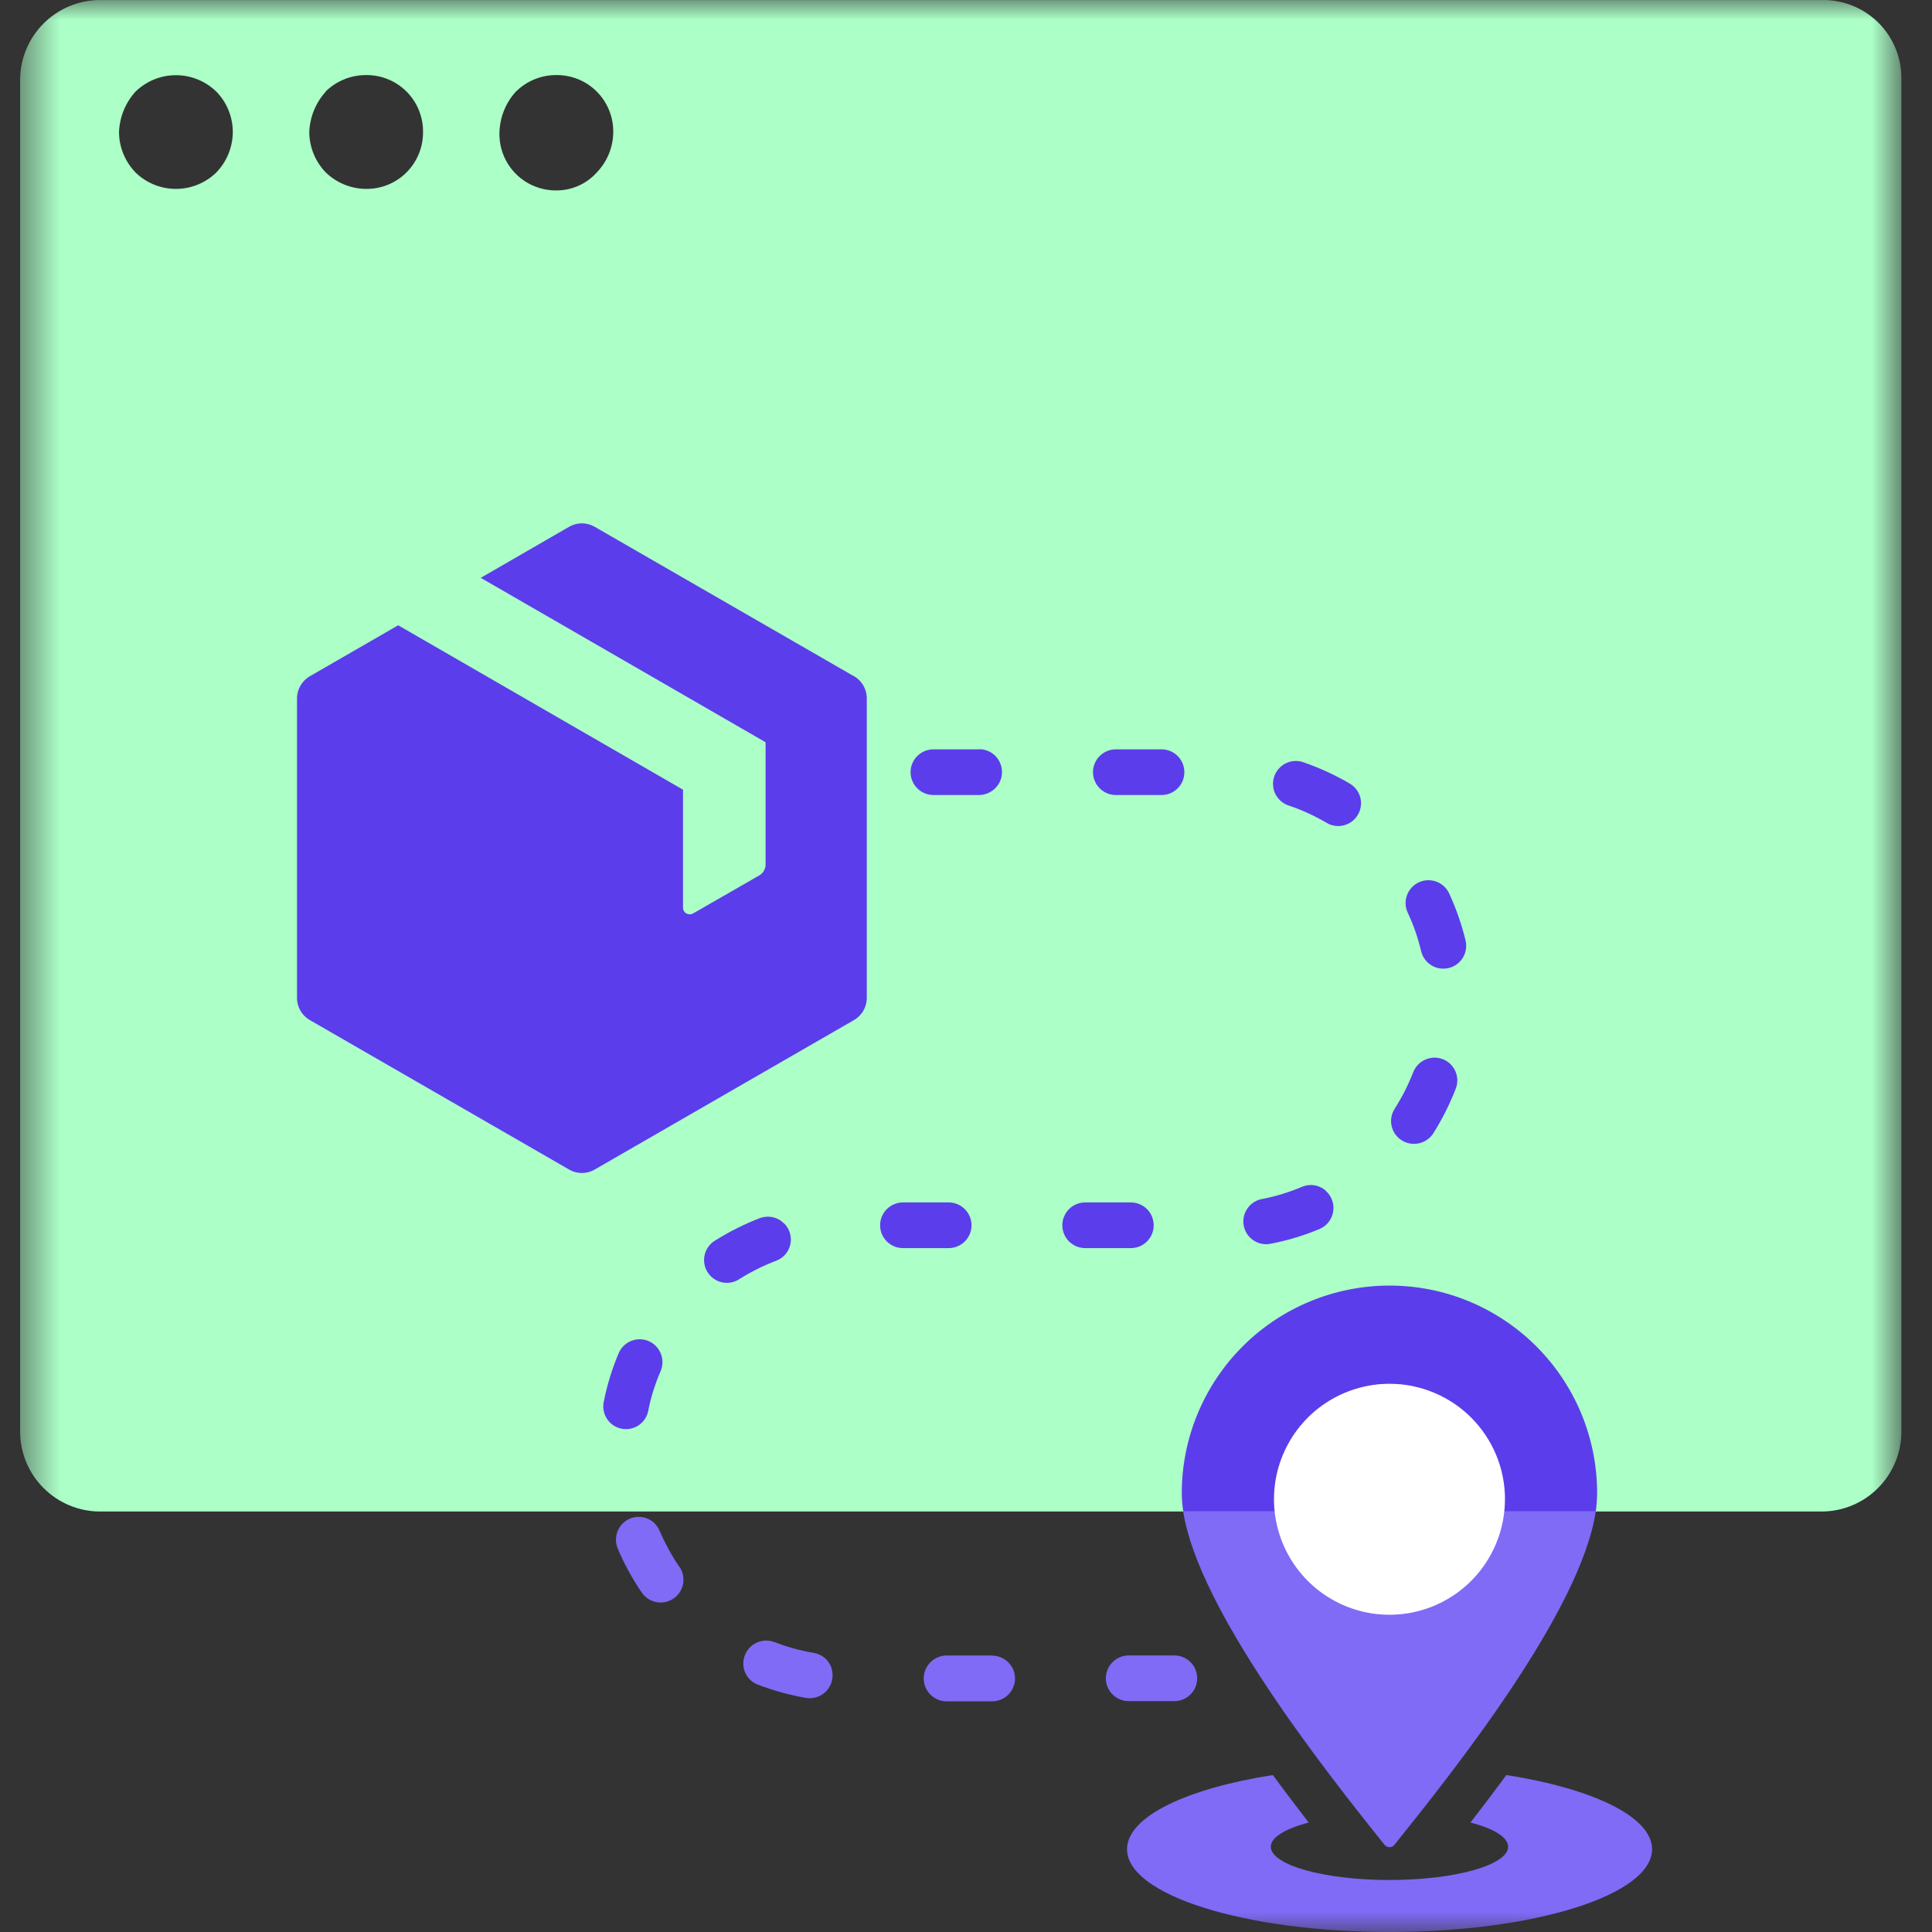 <svg width="48" height="48" viewBox="0 0 48 48" fill="none" xmlns="http://www.w3.org/2000/svg">
<rect x="0" y="0" width="48" height="48" fill="#333333" stroke="none"/>
<mask id="mask0_2022_7473" style="mask-type:luminance" maskUnits="userSpaceOnUse" x="0" y="0" width="48" height="48">
<path d="M47.24 0H0.5V48H47.24V0Z" fill="white"/>
</mask>
<g mask="url(#mask0_2022_7473)">
<path d="M45.267 0.001H2.472C1.95 0.005 1.45 0.215 1.081 0.585C0.712 0.954 0.503 1.455 0.5 1.977L0.5 35.577C0.503 36.099 0.712 36.6 1.081 36.969C1.45 37.339 1.95 37.549 2.472 37.553H45.267C45.79 37.55 46.29 37.34 46.659 36.97C47.028 36.6 47.237 36.1 47.239 35.577V1.977C47.244 1.716 47.197 1.457 47.1 1.216C47.003 0.974 46.858 0.754 46.673 0.569C46.489 0.385 46.27 0.24 46.028 0.142C45.786 0.044 45.528 -0.004 45.267 0.001ZM12.82 2.274C13.086 2.011 13.446 1.864 13.82 1.865C14.006 1.863 14.191 1.898 14.364 1.968C14.536 2.038 14.693 2.142 14.825 2.274C14.957 2.405 15.061 2.562 15.131 2.734C15.202 2.906 15.238 3.091 15.236 3.277C15.235 3.653 15.088 4.014 14.827 4.284C14.7 4.426 14.545 4.539 14.371 4.616C14.198 4.693 14.01 4.732 13.82 4.731C13.634 4.733 13.449 4.697 13.277 4.626C13.104 4.556 12.948 4.452 12.817 4.32C12.685 4.188 12.581 4.031 12.511 3.859C12.441 3.686 12.406 3.501 12.408 3.315C12.413 2.93 12.558 2.56 12.817 2.275M8.088 2.275C8.358 2.01 8.722 1.863 9.1 1.865C9.286 1.864 9.47 1.899 9.642 1.97C9.813 2.04 9.969 2.144 10.101 2.276C10.232 2.407 10.336 2.563 10.406 2.735C10.476 2.907 10.512 3.091 10.51 3.277C10.512 3.463 10.477 3.648 10.407 3.82C10.337 3.992 10.233 4.149 10.102 4.281C9.971 4.413 9.815 4.517 9.643 4.588C9.47 4.659 9.286 4.694 9.1 4.693C8.724 4.692 8.363 4.545 8.093 4.284C7.832 4.014 7.685 3.653 7.684 3.277C7.699 2.906 7.844 2.552 8.093 2.277M5.375 4.284C5.107 4.547 4.746 4.693 4.37 4.693C3.995 4.693 3.634 4.547 3.366 4.284C3.105 4.014 2.958 3.653 2.957 3.277C2.972 2.906 3.117 2.552 3.366 2.277C3.634 2.015 3.995 1.868 4.37 1.868C4.746 1.868 5.107 2.015 5.375 2.277C5.636 2.544 5.783 2.903 5.784 3.277C5.783 3.653 5.636 4.014 5.375 4.284Z" fill="#ABFFC7"/>
<path fill-rule="evenodd" clip-rule="evenodd" d="M24.65 41.13H23.516C23.395 41.132 23.278 41.171 23.181 41.243C23.084 41.315 23.012 41.415 22.975 41.53C22.948 41.615 22.942 41.705 22.957 41.793C22.971 41.881 23.006 41.964 23.059 42.036C23.112 42.108 23.18 42.166 23.26 42.207C23.339 42.248 23.427 42.269 23.516 42.269H24.65C24.8 42.269 24.945 42.209 25.051 42.103C25.158 41.996 25.218 41.852 25.218 41.702C25.218 41.551 25.158 41.407 25.051 41.3C24.945 41.194 24.8 41.134 24.65 41.134" fill="#7F6BF6"/>
<path fill-rule="evenodd" clip-rule="evenodd" d="M20.669 41.473C20.64 41.368 20.582 41.274 20.501 41.202C20.42 41.129 20.32 41.082 20.213 41.064C19.879 41.008 19.551 40.917 19.235 40.795C19.148 40.763 19.055 40.752 18.963 40.764C18.871 40.776 18.784 40.81 18.708 40.863C18.632 40.917 18.571 40.988 18.529 41.07C18.487 41.153 18.465 41.245 18.467 41.337C18.468 41.45 18.504 41.56 18.568 41.652C18.633 41.745 18.724 41.815 18.83 41.855C19.218 42.004 19.62 42.114 20.03 42.185C20.124 42.2 20.219 42.19 20.309 42.158C20.398 42.127 20.478 42.073 20.541 42.002C20.604 41.931 20.649 41.846 20.67 41.754C20.692 41.662 20.691 41.566 20.666 41.474" fill="#7F6BF6"/>
<path fill-rule="evenodd" clip-rule="evenodd" d="M16.241 33.393C16.172 33.34 16.093 33.303 16.008 33.285C15.922 33.268 15.834 33.27 15.75 33.292C15.666 33.314 15.588 33.355 15.523 33.411C15.457 33.468 15.405 33.539 15.371 33.619C15.209 34.002 15.086 34.401 15.004 34.809C14.986 34.883 14.983 34.96 14.996 35.035C15.008 35.11 15.036 35.181 15.076 35.245C15.117 35.309 15.17 35.365 15.233 35.408C15.296 35.451 15.367 35.48 15.441 35.495C15.515 35.51 15.592 35.51 15.667 35.495C15.741 35.479 15.812 35.449 15.874 35.406C15.936 35.362 15.989 35.307 16.03 35.242C16.07 35.178 16.097 35.106 16.109 35.031C16.176 34.698 16.279 34.373 16.415 34.061C16.462 33.946 16.471 33.819 16.44 33.698C16.408 33.578 16.339 33.471 16.241 33.393Z" fill="#5B3DEB"/>
<path fill-rule="evenodd" clip-rule="evenodd" d="M19.478 30.396C19.401 30.318 19.304 30.265 19.198 30.241C19.091 30.218 18.98 30.226 18.878 30.264C18.491 30.413 18.119 30.6 17.768 30.82C17.703 30.859 17.647 30.91 17.602 30.971C17.557 31.032 17.525 31.102 17.508 31.175C17.49 31.249 17.488 31.325 17.5 31.4C17.513 31.474 17.54 31.546 17.581 31.61C17.621 31.673 17.674 31.728 17.736 31.771C17.799 31.814 17.869 31.845 17.943 31.86C18.017 31.875 18.093 31.876 18.168 31.861C18.242 31.847 18.312 31.817 18.375 31.775C18.662 31.595 18.966 31.443 19.283 31.323C19.371 31.29 19.45 31.235 19.512 31.164C19.573 31.092 19.616 31.006 19.636 30.914C19.656 30.822 19.652 30.726 19.625 30.636C19.599 30.545 19.55 30.463 19.483 30.396" fill="#5B3DEB"/>
<path fill-rule="evenodd" clip-rule="evenodd" d="M23.568 29.874H22.434C22.284 29.874 22.139 29.934 22.033 30.04C21.926 30.147 21.866 30.291 21.866 30.442C21.866 30.592 21.926 30.736 22.033 30.843C22.139 30.949 22.284 31.009 22.434 31.009H23.569C23.72 31.009 23.864 30.949 23.97 30.843C24.077 30.736 24.137 30.592 24.137 30.442C24.137 30.291 24.077 30.147 23.97 30.04C23.864 29.934 23.72 29.874 23.569 29.874" fill="#5B3DEB"/>
<path fill-rule="evenodd" clip-rule="evenodd" d="M28.095 29.874H26.961C26.811 29.874 26.666 29.934 26.56 30.04C26.453 30.147 26.393 30.291 26.393 30.442C26.393 30.592 26.453 30.736 26.56 30.843C26.666 30.949 26.811 31.009 26.961 31.009H28.096C28.247 31.009 28.391 30.949 28.497 30.843C28.604 30.736 28.663 30.592 28.663 30.442C28.663 30.291 28.604 30.147 28.497 30.04C28.391 29.934 28.245 29.874 28.095 29.874Z" fill="#5B3DEB"/>
<path fill-rule="evenodd" clip-rule="evenodd" d="M32.937 29.58C32.858 29.511 32.76 29.465 32.656 29.448C32.552 29.432 32.445 29.445 32.348 29.486C32.034 29.619 31.708 29.72 31.374 29.786C31.298 29.797 31.226 29.824 31.16 29.864C31.095 29.904 31.039 29.956 30.995 30.019C30.951 30.081 30.919 30.152 30.903 30.227C30.887 30.302 30.886 30.379 30.901 30.454C30.916 30.529 30.945 30.601 30.988 30.664C31.031 30.727 31.087 30.781 31.151 30.822C31.215 30.864 31.288 30.892 31.363 30.904C31.438 30.917 31.516 30.914 31.59 30.896C31.998 30.817 32.397 30.695 32.781 30.535C32.87 30.498 32.948 30.439 33.008 30.363C33.067 30.287 33.107 30.198 33.122 30.102C33.138 30.007 33.129 29.91 33.096 29.819C33.064 29.729 33.008 29.648 32.936 29.584" fill="#5B3DEB"/>
<path fill-rule="evenodd" clip-rule="evenodd" d="M35.567 26.282C35.466 26.295 35.37 26.335 35.289 26.398C35.209 26.461 35.147 26.545 35.111 26.64C34.987 26.956 34.833 27.26 34.65 27.547C34.603 27.62 34.574 27.702 34.564 27.788C34.554 27.874 34.564 27.961 34.593 28.042C34.622 28.123 34.669 28.197 34.731 28.257C34.793 28.318 34.868 28.363 34.95 28.39C35.07 28.43 35.199 28.428 35.318 28.387C35.437 28.345 35.539 28.265 35.608 28.16C35.83 27.808 36.017 27.436 36.168 27.048C36.204 26.956 36.215 26.857 36.201 26.76C36.186 26.663 36.147 26.571 36.087 26.494C36.026 26.416 35.946 26.356 35.855 26.319C35.764 26.281 35.665 26.268 35.568 26.281" fill="#5B3DEB"/>
<path fill-rule="evenodd" clip-rule="evenodd" d="M36.414 23.375C36.316 22.971 36.179 22.577 36.005 22.199C35.942 22.062 35.827 21.956 35.686 21.904C35.545 21.852 35.389 21.858 35.252 21.921C35.115 21.984 35.009 22.099 34.957 22.24C34.905 22.381 34.911 22.537 34.974 22.674C35.119 22.981 35.231 23.303 35.308 23.634C35.344 23.779 35.435 23.904 35.563 23.983C35.69 24.061 35.843 24.085 35.989 24.051C36.135 24.017 36.261 23.927 36.34 23.8C36.42 23.674 36.446 23.521 36.414 23.375Z" fill="#5B3DEB"/>
<path fill-rule="evenodd" clip-rule="evenodd" d="M33.536 19.469C33.177 19.259 32.799 19.084 32.407 18.947C32.336 18.918 32.259 18.904 32.182 18.906C32.106 18.908 32.03 18.925 31.96 18.957C31.89 18.989 31.827 19.035 31.776 19.092C31.724 19.148 31.684 19.215 31.659 19.288C31.634 19.36 31.623 19.438 31.629 19.514C31.634 19.591 31.655 19.666 31.69 19.734C31.726 19.802 31.774 19.863 31.834 19.912C31.893 19.961 31.961 19.997 32.035 20.019C32.356 20.128 32.666 20.271 32.958 20.443C33.087 20.52 33.242 20.542 33.387 20.505C33.533 20.468 33.658 20.375 33.734 20.245C33.811 20.116 33.834 19.962 33.797 19.816C33.76 19.671 33.665 19.546 33.536 19.469Z" fill="#5B3DEB"/>
<path fill-rule="evenodd" clip-rule="evenodd" d="M28.857 18.617H27.723C27.573 18.617 27.428 18.677 27.322 18.783C27.215 18.89 27.155 19.034 27.155 19.185C27.155 19.335 27.215 19.479 27.322 19.586C27.428 19.692 27.573 19.752 27.723 19.752H28.858C29.009 19.752 29.153 19.692 29.259 19.586C29.366 19.479 29.425 19.335 29.425 19.185C29.425 19.034 29.366 18.89 29.259 18.783C29.153 18.677 29.008 18.617 28.857 18.617Z" fill="#5B3DEB"/>
<path fill-rule="evenodd" clip-rule="evenodd" d="M34.524 31.94C33.846 31.94 33.175 32.073 32.549 32.332C31.923 32.591 31.354 32.97 30.875 33.449C30.395 33.928 30.015 34.497 29.755 35.123C29.495 35.748 29.361 36.419 29.361 37.097C29.362 37.25 29.375 37.402 29.399 37.553H31.86C31.831 37.401 31.817 37.247 31.817 37.092C31.817 36.374 32.102 35.686 32.61 35.179C33.117 34.671 33.805 34.386 34.523 34.386C35.241 34.386 35.929 34.671 36.437 35.179C36.944 35.686 37.229 36.374 37.229 37.092C37.229 37.247 37.215 37.401 37.186 37.553H39.647C39.667 37.402 39.678 37.25 39.68 37.097C39.68 36.42 39.547 35.749 39.288 35.123C39.029 34.498 38.649 33.929 38.17 33.45C37.691 32.971 37.122 32.592 36.497 32.332C35.871 32.073 35.201 31.94 34.524 31.94Z" fill="#5B3DEB"/>
<path fill-rule="evenodd" clip-rule="evenodd" d="M21.205 16.795L14.787 13.095C14.687 13.035 14.573 13.003 14.457 13.003C14.341 13.003 14.227 13.035 14.127 13.095L11.944 14.356L19.021 18.441V21.467C19.023 21.526 19.008 21.583 18.979 21.634C18.95 21.685 18.907 21.726 18.856 21.754L17.219 22.695C17.194 22.709 17.165 22.716 17.137 22.716C17.108 22.716 17.079 22.709 17.054 22.695C17.028 22.681 17.006 22.66 16.991 22.634C16.976 22.608 16.969 22.579 16.969 22.549V19.62L9.893 15.535L7.709 16.795C7.607 16.852 7.523 16.935 7.465 17.036C7.406 17.137 7.377 17.253 7.379 17.369V24.78C7.377 24.896 7.407 25.01 7.465 25.111C7.523 25.211 7.608 25.294 7.709 25.35L14.127 29.05C14.227 29.11 14.341 29.142 14.457 29.142C14.573 29.142 14.687 29.11 14.787 29.05L21.205 25.35C21.306 25.294 21.391 25.211 21.449 25.111C21.507 25.01 21.537 24.896 21.535 24.78V17.366C21.537 17.25 21.508 17.134 21.449 17.033C21.391 16.932 21.307 16.849 21.205 16.792" fill="#5B3DEB"/>
<path fill-rule="evenodd" clip-rule="evenodd" d="M24.326 18.617H23.191C23.041 18.617 22.896 18.677 22.79 18.783C22.683 18.89 22.623 19.034 22.623 19.184C22.623 19.335 22.683 19.479 22.79 19.586C22.896 19.692 23.041 19.752 23.191 19.752H24.326C24.447 19.75 24.564 19.711 24.661 19.639C24.758 19.567 24.831 19.467 24.868 19.352C24.895 19.267 24.901 19.177 24.887 19.089C24.872 19 24.837 18.917 24.784 18.845C24.732 18.773 24.663 18.715 24.583 18.674C24.503 18.634 24.415 18.613 24.326 18.613" fill="#5B3DEB"/>
<path fill-rule="evenodd" clip-rule="evenodd" d="M41.045 45.944C41.045 47.079 38.127 48 34.523 48C30.919 48 28.001 47.078 28.001 45.944C28.001 45.135 29.474 44.438 31.624 44.1C31.924 44.514 32.231 44.909 32.514 45.28C31.94 45.431 31.573 45.648 31.573 45.88C31.573 46.336 32.895 46.708 34.523 46.708C36.151 46.708 37.469 46.337 37.469 45.88C37.469 45.645 37.106 45.428 36.532 45.28C36.819 44.913 37.121 44.513 37.426 44.1C39.572 44.438 41.045 45.135 41.045 45.944Z" fill="#7F6BF6"/>
<path fill-rule="evenodd" clip-rule="evenodd" d="M16.882 38.927C16.967 39.051 16.999 39.204 16.971 39.352C16.943 39.5 16.858 39.631 16.733 39.716C16.609 39.8 16.456 39.833 16.308 39.805C16.161 39.777 16.03 39.691 15.945 39.567C15.71 39.223 15.51 38.857 15.347 38.474C15.313 38.393 15.298 38.304 15.304 38.216C15.31 38.128 15.336 38.042 15.381 37.966C15.434 37.875 15.511 37.801 15.603 37.752C15.696 37.702 15.8 37.68 15.905 37.687C16.01 37.693 16.11 37.729 16.196 37.79C16.281 37.852 16.348 37.935 16.388 38.032C16.523 38.345 16.686 38.644 16.877 38.926" fill="#7F6BF6"/>
<path fill-rule="evenodd" clip-rule="evenodd" d="M34.396 45.831C32.896 43.963 29.775 39.996 29.396 37.553H39.646C39.269 40.047 36.083 44.042 34.646 45.831C34.633 45.851 34.615 45.867 34.593 45.878C34.572 45.889 34.548 45.894 34.524 45.892C34.499 45.893 34.475 45.888 34.453 45.877C34.431 45.867 34.412 45.851 34.397 45.831" fill="#7F6BF6"/>
<path fill-rule="evenodd" clip-rule="evenodd" d="M28.042 42.264C27.892 42.264 27.747 42.204 27.641 42.098C27.534 41.991 27.474 41.847 27.474 41.697C27.474 41.546 27.534 41.402 27.641 41.295C27.747 41.189 27.892 41.129 28.042 41.129H29.177C29.328 41.129 29.472 41.189 29.578 41.295C29.685 41.402 29.744 41.546 29.744 41.697C29.744 41.847 29.685 41.991 29.578 42.098C29.472 42.204 29.328 42.264 29.177 42.264H28.042Z" fill="#7F6BF6"/>
<path fill-rule="evenodd" clip-rule="evenodd" d="M37.39 37.248C37.39 37.816 37.222 38.37 36.907 38.842C36.592 39.314 36.144 39.682 35.619 39.9C35.095 40.117 34.518 40.174 33.961 40.063C33.404 39.952 32.893 39.679 32.492 39.277C32.091 38.876 31.817 38.364 31.707 37.808C31.596 37.251 31.653 36.674 31.871 36.15C32.088 35.626 32.456 35.178 32.928 34.863C33.401 34.548 33.955 34.38 34.523 34.38C35.284 34.38 36.013 34.682 36.551 35.22C37.089 35.758 37.391 36.487 37.391 37.248" fill="white"/>
</g>
</svg>
